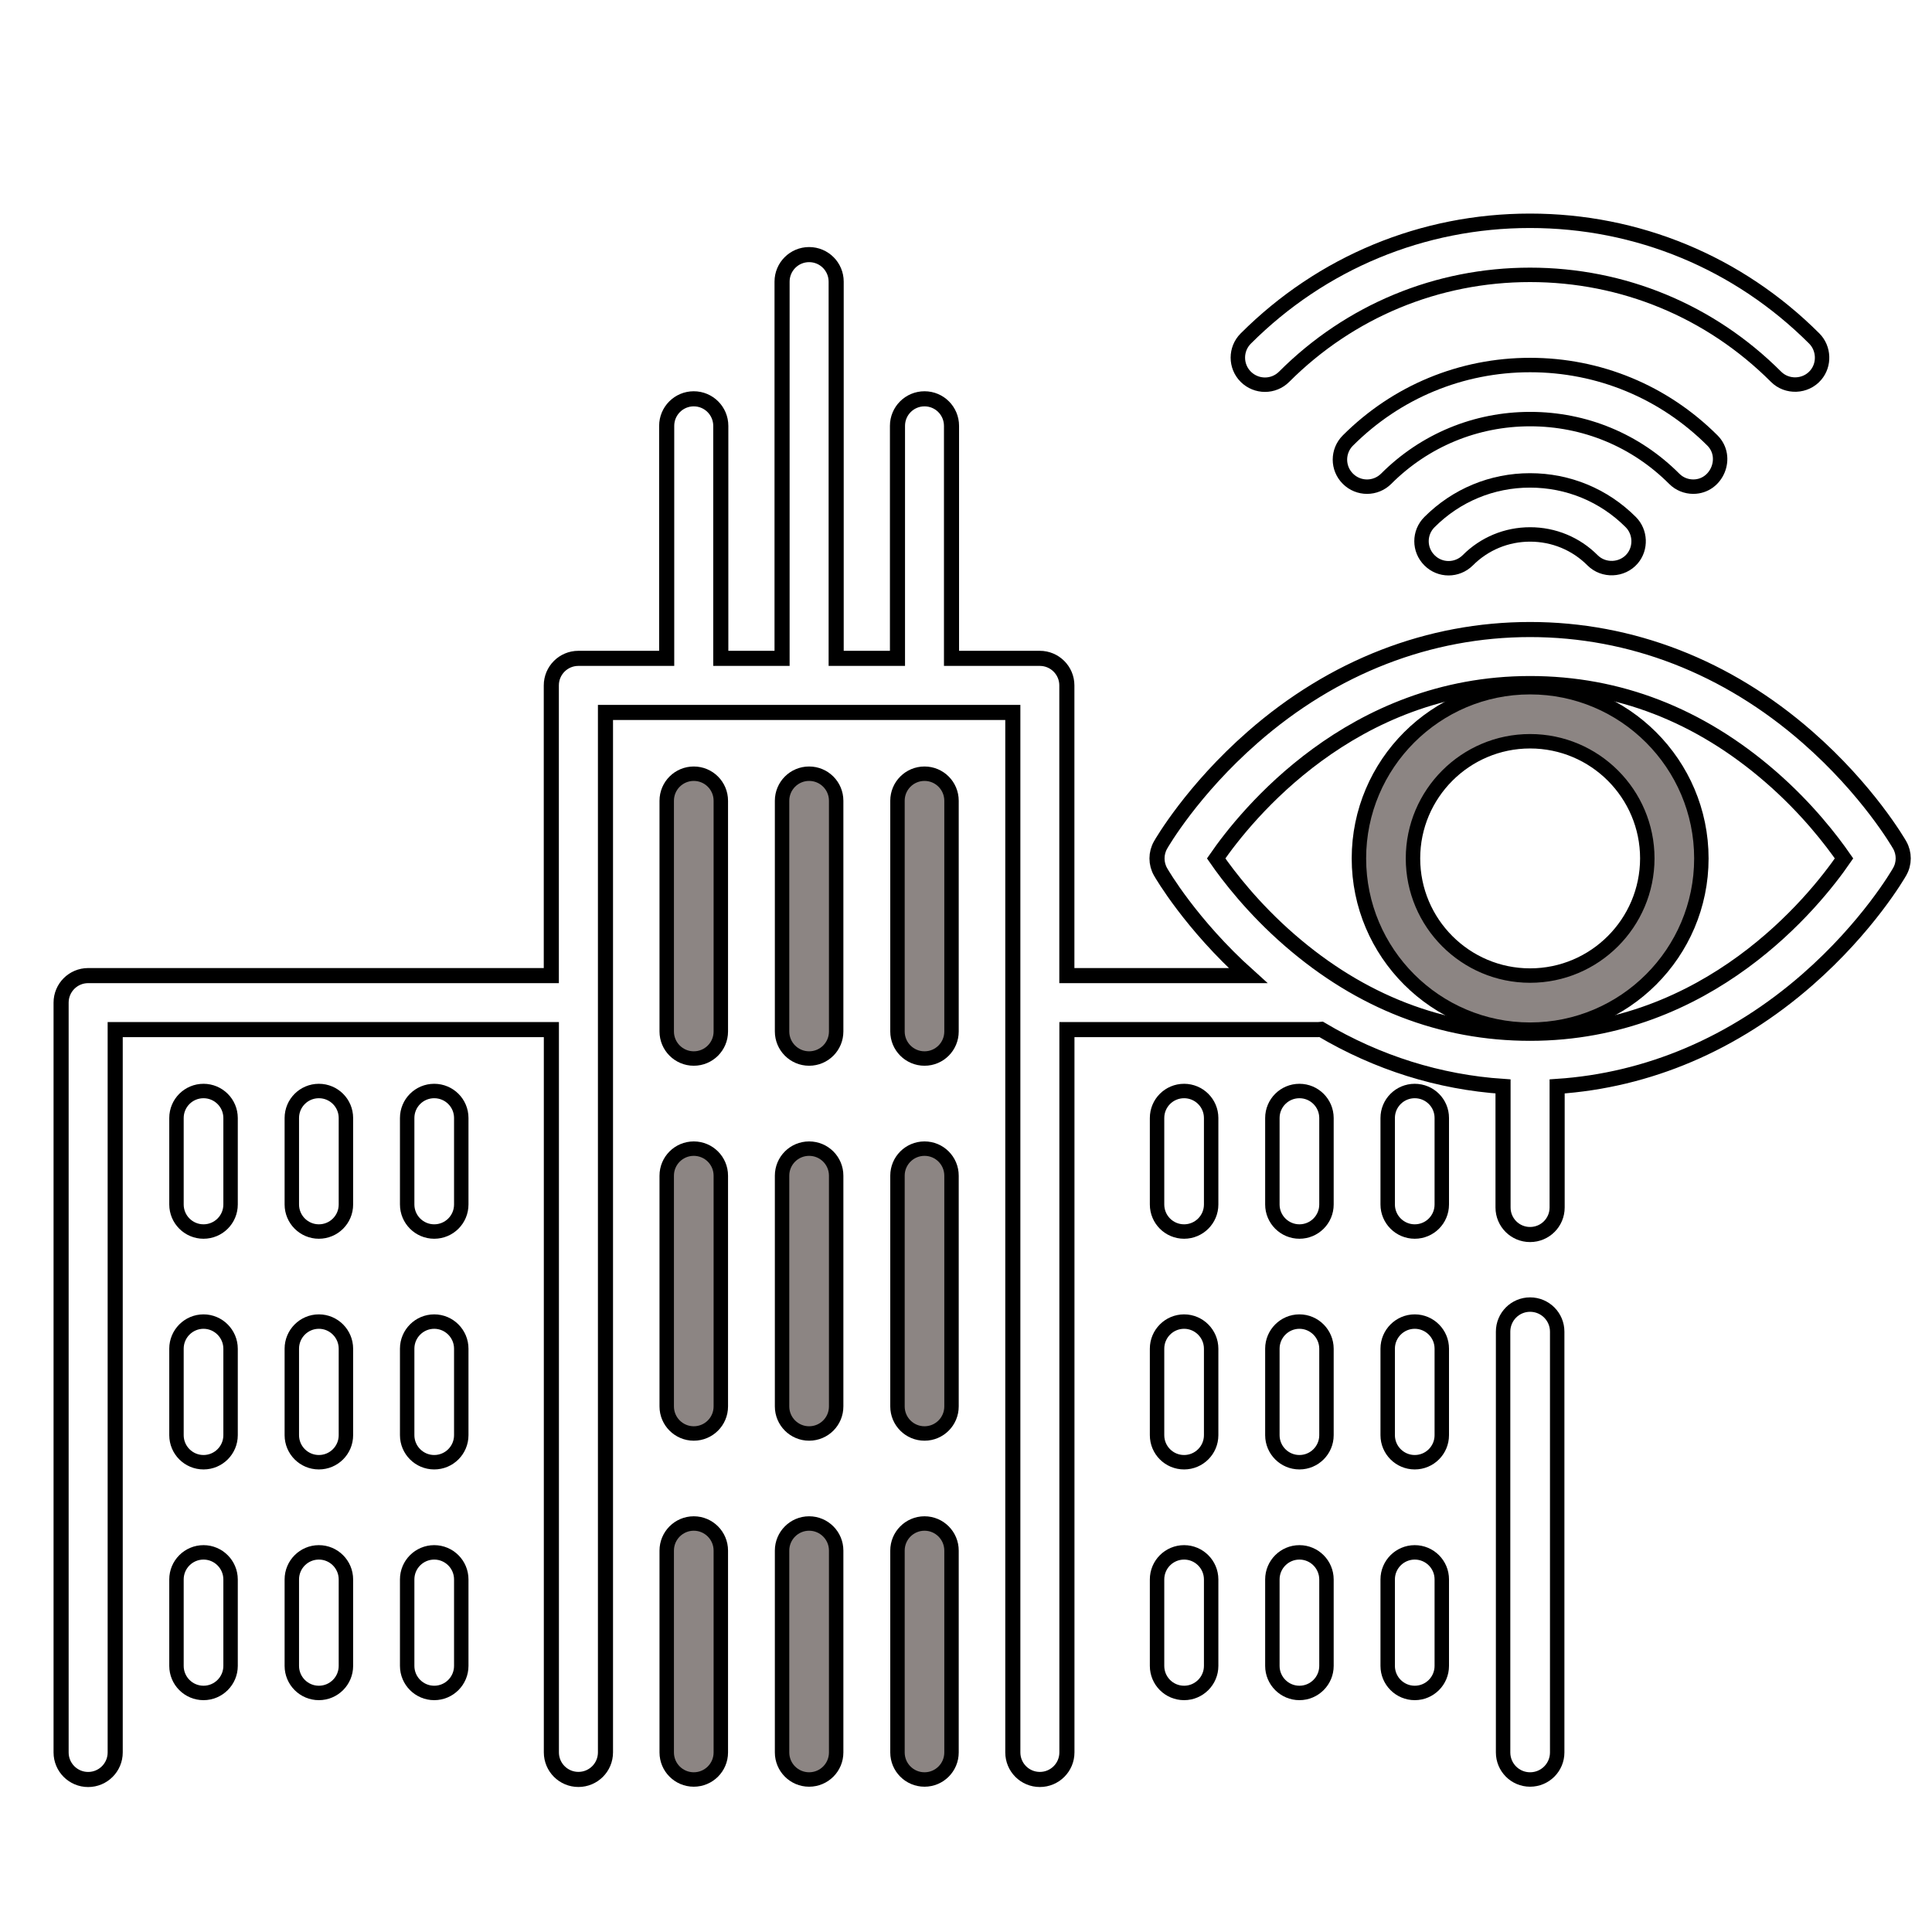 <?xml version="1.0" encoding="utf-8"?>
<!-- Generator: Adobe Illustrator 16.0.0, SVG Export Plug-In . SVG Version: 6.00 Build 0)  -->
<!DOCTYPE svg PUBLIC "-//W3C//DTD SVG 1.1//EN" "http://www.w3.org/Graphics/SVG/1.1/DTD/svg11.dtd">
<svg version="1.1" id="Layer_1" xmlns="http://www.w3.org/2000/svg" xmlns:xlink="http://www.w3.org/1999/xlink" x="0px" y="0px"
	 width="64px" height="64px" viewBox="0 0 64 64" enable-background="new 0 0 64 64" xml:space="preserve">
<path fill="none" stroke="#000000" stroke-width="0.478" stroke-miterlimit="10" d="M50.686,43.216
	c-0.494,0-0.894,0.401-0.894,0.896v13.94c0,0.495,0.399,0.896,0.894,0.896c0.496,0,0.898-0.401,0.898-0.896v-13.94
	C51.584,43.617,51.182,43.216,50.686,43.216z"/>
<path fill="#8C8583" stroke="#000000" stroke-width="0.478" stroke-miterlimit="10" d="M30.626,25.63
	c-0.496,0-0.896,0.401-0.896,0.896v7.643c0,0.494,0.4,0.896,0.896,0.896c0.494,0,0.894-0.4,0.894-0.896v-7.643
	C31.52,26.031,31.12,25.63,30.626,25.63z"/>
<path fill="#8C8583" stroke="#000000" stroke-width="0.478" stroke-miterlimit="10" d="M26.803,25.63
	c-0.495,0-0.896,0.401-0.896,0.896v7.643c0,0.494,0.401,0.896,0.896,0.896c0.496,0,0.896-0.4,0.896-0.896v-7.643
	C27.699,26.031,27.299,25.63,26.803,25.63z"/>
<path fill="#8C8583" stroke="#000000" stroke-width="0.478" stroke-miterlimit="10" d="M22.982,25.63
	c-0.495,0-0.896,0.401-0.896,0.896v7.643c0,0.494,0.401,0.896,0.896,0.896s0.896-0.4,0.896-0.896v-7.643
	C23.878,26.031,23.477,25.63,22.982,25.63z"/>
<path fill="#8C8583" stroke="#000000" stroke-width="0.478" stroke-miterlimit="10" d="M30.626,38.05
	c-0.496,0-0.896,0.4-0.896,0.896v7.644c0,0.494,0.4,0.896,0.896,0.896c0.494,0,0.894-0.401,0.894-0.896v-7.644
	C31.52,38.45,31.12,38.05,30.626,38.05z"/>
<path fill="#8C8583" stroke="#000000" stroke-width="0.478" stroke-miterlimit="10" d="M26.803,38.05
	c-0.495,0-0.896,0.4-0.896,0.896v7.644c0,0.494,0.401,0.896,0.896,0.896c0.496,0,0.896-0.401,0.896-0.896v-7.644
	C27.699,38.45,27.299,38.05,26.803,38.05z"/>
<path fill="#8C8583" stroke="#000000" stroke-width="0.478" stroke-miterlimit="10" d="M22.982,38.05
	c-0.495,0-0.896,0.4-0.896,0.896v7.644c0,0.494,0.401,0.896,0.896,0.896s0.896-0.401,0.896-0.896v-7.644
	C23.878,38.45,23.477,38.05,22.982,38.05z"/>
<path fill="#8C8583" stroke="#000000" stroke-width="0.478" stroke-miterlimit="10" d="M30.626,50.468
	c-0.496,0-0.896,0.403-0.896,0.897v6.687c0,0.495,0.4,0.896,0.896,0.896c0.494,0,0.894-0.401,0.894-0.896v-6.687
	C31.52,50.871,31.12,50.468,30.626,50.468z"/>
<path fill="#8C8583" stroke="#000000" stroke-width="0.478" stroke-miterlimit="10" d="M26.803,50.468
	c-0.495,0-0.896,0.403-0.896,0.897v6.687c0,0.495,0.401,0.896,0.896,0.896c0.496,0,0.896-0.401,0.896-0.896v-6.687
	C27.699,50.871,27.299,50.468,26.803,50.468z"/>
<path fill="#8C8583" stroke="#000000" stroke-width="0.478" stroke-miterlimit="10" d="M22.982,50.468
	c-0.495,0-0.896,0.403-0.896,0.897v6.687c0,0.495,0.401,0.896,0.896,0.896s0.896-0.401,0.896-0.896v-6.687
	C23.878,50.871,23.477,50.468,22.982,50.468z"/>
<path fill="none" stroke="#000000" stroke-width="0.478" stroke-miterlimit="10" d="M46.865,36.141
	c-0.494,0-0.896,0.399-0.896,0.895V39.9c0,0.494,0.402,0.896,0.896,0.896c0.496,0,0.896-0.399,0.896-0.896v-2.866
	C47.762,36.54,47.361,36.141,46.865,36.141z"/>
<path fill="none" stroke="#000000" stroke-width="0.478" stroke-miterlimit="10" d="M43.045,36.141
	c-0.494,0-0.896,0.399-0.896,0.895V39.9c0,0.494,0.402,0.896,0.896,0.896s0.896-0.399,0.896-0.896v-2.866
	C43.939,36.54,43.539,36.141,43.045,36.141z"/>
<path fill="none" stroke="#000000" stroke-width="0.478" stroke-miterlimit="10" d="M39.225,36.141
	c-0.496,0-0.896,0.399-0.896,0.895V39.9c0,0.494,0.398,0.896,0.896,0.896c0.493,0,0.896-0.399,0.896-0.896v-2.866
	C40.12,36.54,39.718,36.141,39.225,36.141z"/>
<path fill="none" stroke="#000000" stroke-width="0.478" stroke-miterlimit="10" d="M46.865,43.779
	c-0.494,0-0.896,0.404-0.896,0.897v2.866c0,0.494,0.402,0.896,0.896,0.896c0.496,0,0.896-0.401,0.896-0.896v-2.866
	C47.762,44.184,47.361,43.779,46.865,43.779z"/>
<path fill="none" stroke="#000000" stroke-width="0.478" stroke-miterlimit="10" d="M43.045,43.779
	c-0.494,0-0.896,0.404-0.896,0.897v2.866c0,0.494,0.402,0.896,0.896,0.896s0.896-0.401,0.896-0.896v-2.866
	C43.939,44.184,43.539,43.779,43.045,43.779z"/>
<path fill="none" stroke="#000000" stroke-width="0.478" stroke-miterlimit="10" d="M39.225,43.779
	c-0.496,0-0.896,0.404-0.896,0.897v2.866c0,0.494,0.398,0.896,0.896,0.896c0.493,0,0.896-0.401,0.896-0.896v-2.866
	C40.12,44.184,39.718,43.779,39.225,43.779z"/>
<path fill="none" stroke="#000000" stroke-width="0.478" stroke-miterlimit="10" d="M46.865,51.424
	c-0.494,0-0.896,0.402-0.896,0.896v2.865c0,0.494,0.402,0.896,0.896,0.896c0.496,0,0.896-0.402,0.896-0.896V52.32
	C47.762,51.826,47.361,51.424,46.865,51.424z"/>
<path fill="none" stroke="#000000" stroke-width="0.478" stroke-miterlimit="10" d="M43.045,51.424
	c-0.494,0-0.896,0.402-0.896,0.896v2.865c0,0.494,0.402,0.896,0.896,0.896s0.896-0.402,0.896-0.896V52.32
	C43.939,51.826,43.539,51.424,43.045,51.424z"/>
<path fill="none" stroke="#000000" stroke-width="0.478" stroke-miterlimit="10" d="M39.225,51.424
	c-0.496,0-0.896,0.402-0.896,0.896v2.865c0,0.494,0.398,0.896,0.896,0.896c0.493,0,0.896-0.402,0.896-0.896V52.32
	C40.12,51.826,39.718,51.424,39.225,51.424z"/>
<path fill="none" stroke="#000000" stroke-width="0.478" stroke-miterlimit="10" d="M6.742,36.141
	c-0.495,0-0.896,0.399-0.896,0.895V39.9c0,0.494,0.4,0.896,0.896,0.896c0.494,0,0.896-0.399,0.896-0.896v-2.866
	C7.637,36.54,7.235,36.141,6.742,36.141z"/>
<path fill="none" stroke="#000000" stroke-width="0.478" stroke-miterlimit="10" d="M10.563,36.141
	c-0.495,0-0.896,0.399-0.896,0.895V39.9c0,0.494,0.401,0.896,0.896,0.896s0.896-0.399,0.896-0.896v-2.866
	C11.458,36.54,11.058,36.141,10.563,36.141z"/>
<path fill="none" stroke="#000000" stroke-width="0.478" stroke-miterlimit="10" d="M14.384,36.141
	c-0.495,0-0.896,0.399-0.896,0.895V39.9c0,0.494,0.401,0.896,0.896,0.896c0.495,0,0.896-0.399,0.896-0.896v-2.866
	C15.28,36.54,14.879,36.141,14.384,36.141z"/>
<path fill="none" stroke="#000000" stroke-width="0.478" stroke-miterlimit="10" d="M6.742,43.779
	c-0.495,0-0.896,0.404-0.896,0.897v2.866c0,0.494,0.4,0.896,0.896,0.896c0.494,0,0.896-0.401,0.896-0.896v-2.866
	C7.637,44.184,7.235,43.779,6.742,43.779z"/>
<path fill="none" stroke="#000000" stroke-width="0.478" stroke-miterlimit="10" d="M10.563,43.779
	c-0.495,0-0.896,0.404-0.896,0.897v2.866c0,0.494,0.401,0.896,0.896,0.896s0.896-0.401,0.896-0.896v-2.866
	C11.458,44.184,11.058,43.779,10.563,43.779z"/>
<path fill="none" stroke="#000000" stroke-width="0.478" stroke-miterlimit="10" d="M14.384,43.779
	c-0.495,0-0.896,0.404-0.896,0.897v2.866c0,0.494,0.401,0.896,0.896,0.896c0.495,0,0.896-0.401,0.896-0.896v-2.866
	C15.28,44.184,14.879,43.779,14.384,43.779z"/>
<path fill="none" stroke="#000000" stroke-width="0.478" stroke-miterlimit="10" d="M6.742,51.424
	c-0.495,0-0.896,0.402-0.896,0.896v2.865c0,0.494,0.4,0.896,0.896,0.896c0.494,0,0.896-0.402,0.896-0.896V52.32
	C7.637,51.826,7.235,51.424,6.742,51.424z"/>
<path fill="none" stroke="#000000" stroke-width="0.478" stroke-miterlimit="10" d="M10.563,51.424
	c-0.495,0-0.896,0.402-0.896,0.896v2.865c0,0.494,0.401,0.896,0.896,0.896s0.896-0.402,0.896-0.896V52.32
	C11.458,51.826,11.058,51.424,10.563,51.424z"/>
<path fill="none" stroke="#000000" stroke-width="0.478" stroke-miterlimit="10" d="M14.384,51.424
	c-0.495,0-0.896,0.402-0.896,0.896v2.865c0,0.494,0.401,0.896,0.896,0.896c0.495,0,0.896-0.402,0.896-0.896V52.32
	C15.28,51.826,14.879,51.424,14.384,51.424z"/>
<path fill="none" stroke="#000000" stroke-width="0.5" stroke-miterlimit="10" d="M62.93,27.992
	c-0.043-0.074-1.054-1.822-3.056-3.573c-2.665-2.333-5.843-3.565-9.188-3.565c-3.343,0-6.521,1.232-9.186,3.565
	c-2.002,1.751-3.014,3.5-3.055,3.573c-0.157,0.276-0.157,0.613,0,0.889c0.041,0.072,1.003,1.733,2.898,3.437h-6.002v-9.613
	c0-0.495-0.402-0.896-0.896-0.896H31.52v-7.702c0-0.495-0.399-0.896-0.894-0.896c-0.496,0-0.896,0.401-0.896,0.896v7.702h-2.031
	V9.33c0-0.495-0.4-0.896-0.896-0.896c-0.495,0-0.896,0.401-0.896,0.896v12.479h-2.03v-7.702c0-0.495-0.401-0.896-0.896-0.896
	s-0.896,0.401-0.896,0.896v7.702h-2.926c-0.495,0-0.896,0.401-0.896,0.896v9.613H2.92c-0.495,0-0.896,0.401-0.896,0.896v24.838
	c0,0.495,0.401,0.896,0.896,0.896s0.896-0.401,0.896-0.896V34.107h14.449v23.943c0,0.495,0.4,0.896,0.896,0.896
	s0.896-0.401,0.896-0.896v-34.45h13.494v34.451c0,0.495,0.399,0.896,0.896,0.896c0.494,0,0.896-0.401,0.896-0.896V34.107h8.319
	c0.035,0,0.07-0.002,0.105-0.006c1.865,1.105,3.904,1.746,6.023,1.888V40c0,0.494,0.398,0.895,0.895,0.895s0.897-0.399,0.897-0.895
	v-4.011c3.015-0.201,5.864-1.412,8.29-3.535c2.002-1.751,3.014-3.5,3.055-3.574C63.086,28.605,63.086,28.268,62.93,27.992z
	 M50.686,34.229c-2.924,0-5.604-1.037-7.961-3.083c-1.217-1.056-2.035-2.127-2.438-2.71c0.984-1.426,4.479-5.792,10.398-5.792
	c2.926,0,5.605,1.037,7.963,3.082c1.22,1.058,2.035,2.128,2.438,2.71C60.104,29.863,56.607,34.229,50.686,34.229z"/>
<path fill="#8C8583" stroke="#000000" stroke-width="0.478" stroke-miterlimit="10" d="M50.686,22.764
	c-3.125,0-5.67,2.545-5.67,5.673s2.545,5.672,5.67,5.672c3.129,0,5.674-2.544,5.674-5.672S53.813,22.764,50.686,22.764z
	 M50.686,32.317c-2.14,0-3.879-1.741-3.879-3.881s1.739-3.881,3.879-3.881c2.143,0,3.883,1.741,3.883,3.881
	C54.566,30.576,52.827,32.317,50.686,32.317z"/>
<path fill="none" stroke="#000000" stroke-width="0.478" stroke-miterlimit="10" d="M56.091,16.121
	c0.783,0,1.187-0.977,0.636-1.529c-1.615-1.612-3.759-2.5-6.041-2.5c-2.278,0-4.422,0.888-6.035,2.5
	c-0.352,0.35-0.352,0.917,0,1.267c0.351,0.35,0.916,0.35,1.268,0c1.273-1.274,2.969-1.976,4.77-1.976
	c1.803,0,3.498,0.701,4.771,1.976C55.633,16.034,55.863,16.121,56.091,16.121z"/>
<path fill="none" stroke="#000000" stroke-width="0.478" stroke-miterlimit="10" d="M42.538,12.481
	c2.177-2.177,5.069-3.376,8.147-3.376c3.08,0,5.973,1.199,8.149,3.376c0.364,0.364,0.979,0.34,1.313-0.052
	c0.301-0.35,0.278-0.889-0.047-1.215c-2.516-2.515-5.857-3.9-9.418-3.9c-3.555,0-6.896,1.385-9.414,3.9
	c-0.35,0.35-0.35,0.917,0,1.267C41.621,12.831,42.188,12.831,42.538,12.481z"/>
<path fill="none" stroke="#000000" stroke-width="0.478" stroke-miterlimit="10" d="M47.354,17.294
	c-0.353,0.35-0.353,0.917,0,1.267c0.348,0.35,0.914,0.35,1.267,0c0.551-0.553,1.286-0.857,2.065-0.857
	c0.783,0,1.52,0.305,2.07,0.857c0.364,0.364,0.979,0.34,1.314-0.051c0.3-0.351,0.277-0.889-0.049-1.215
	c-0.89-0.891-2.076-1.381-3.336-1.381C49.428,15.913,48.243,16.404,47.354,17.294z"/>
</svg>
